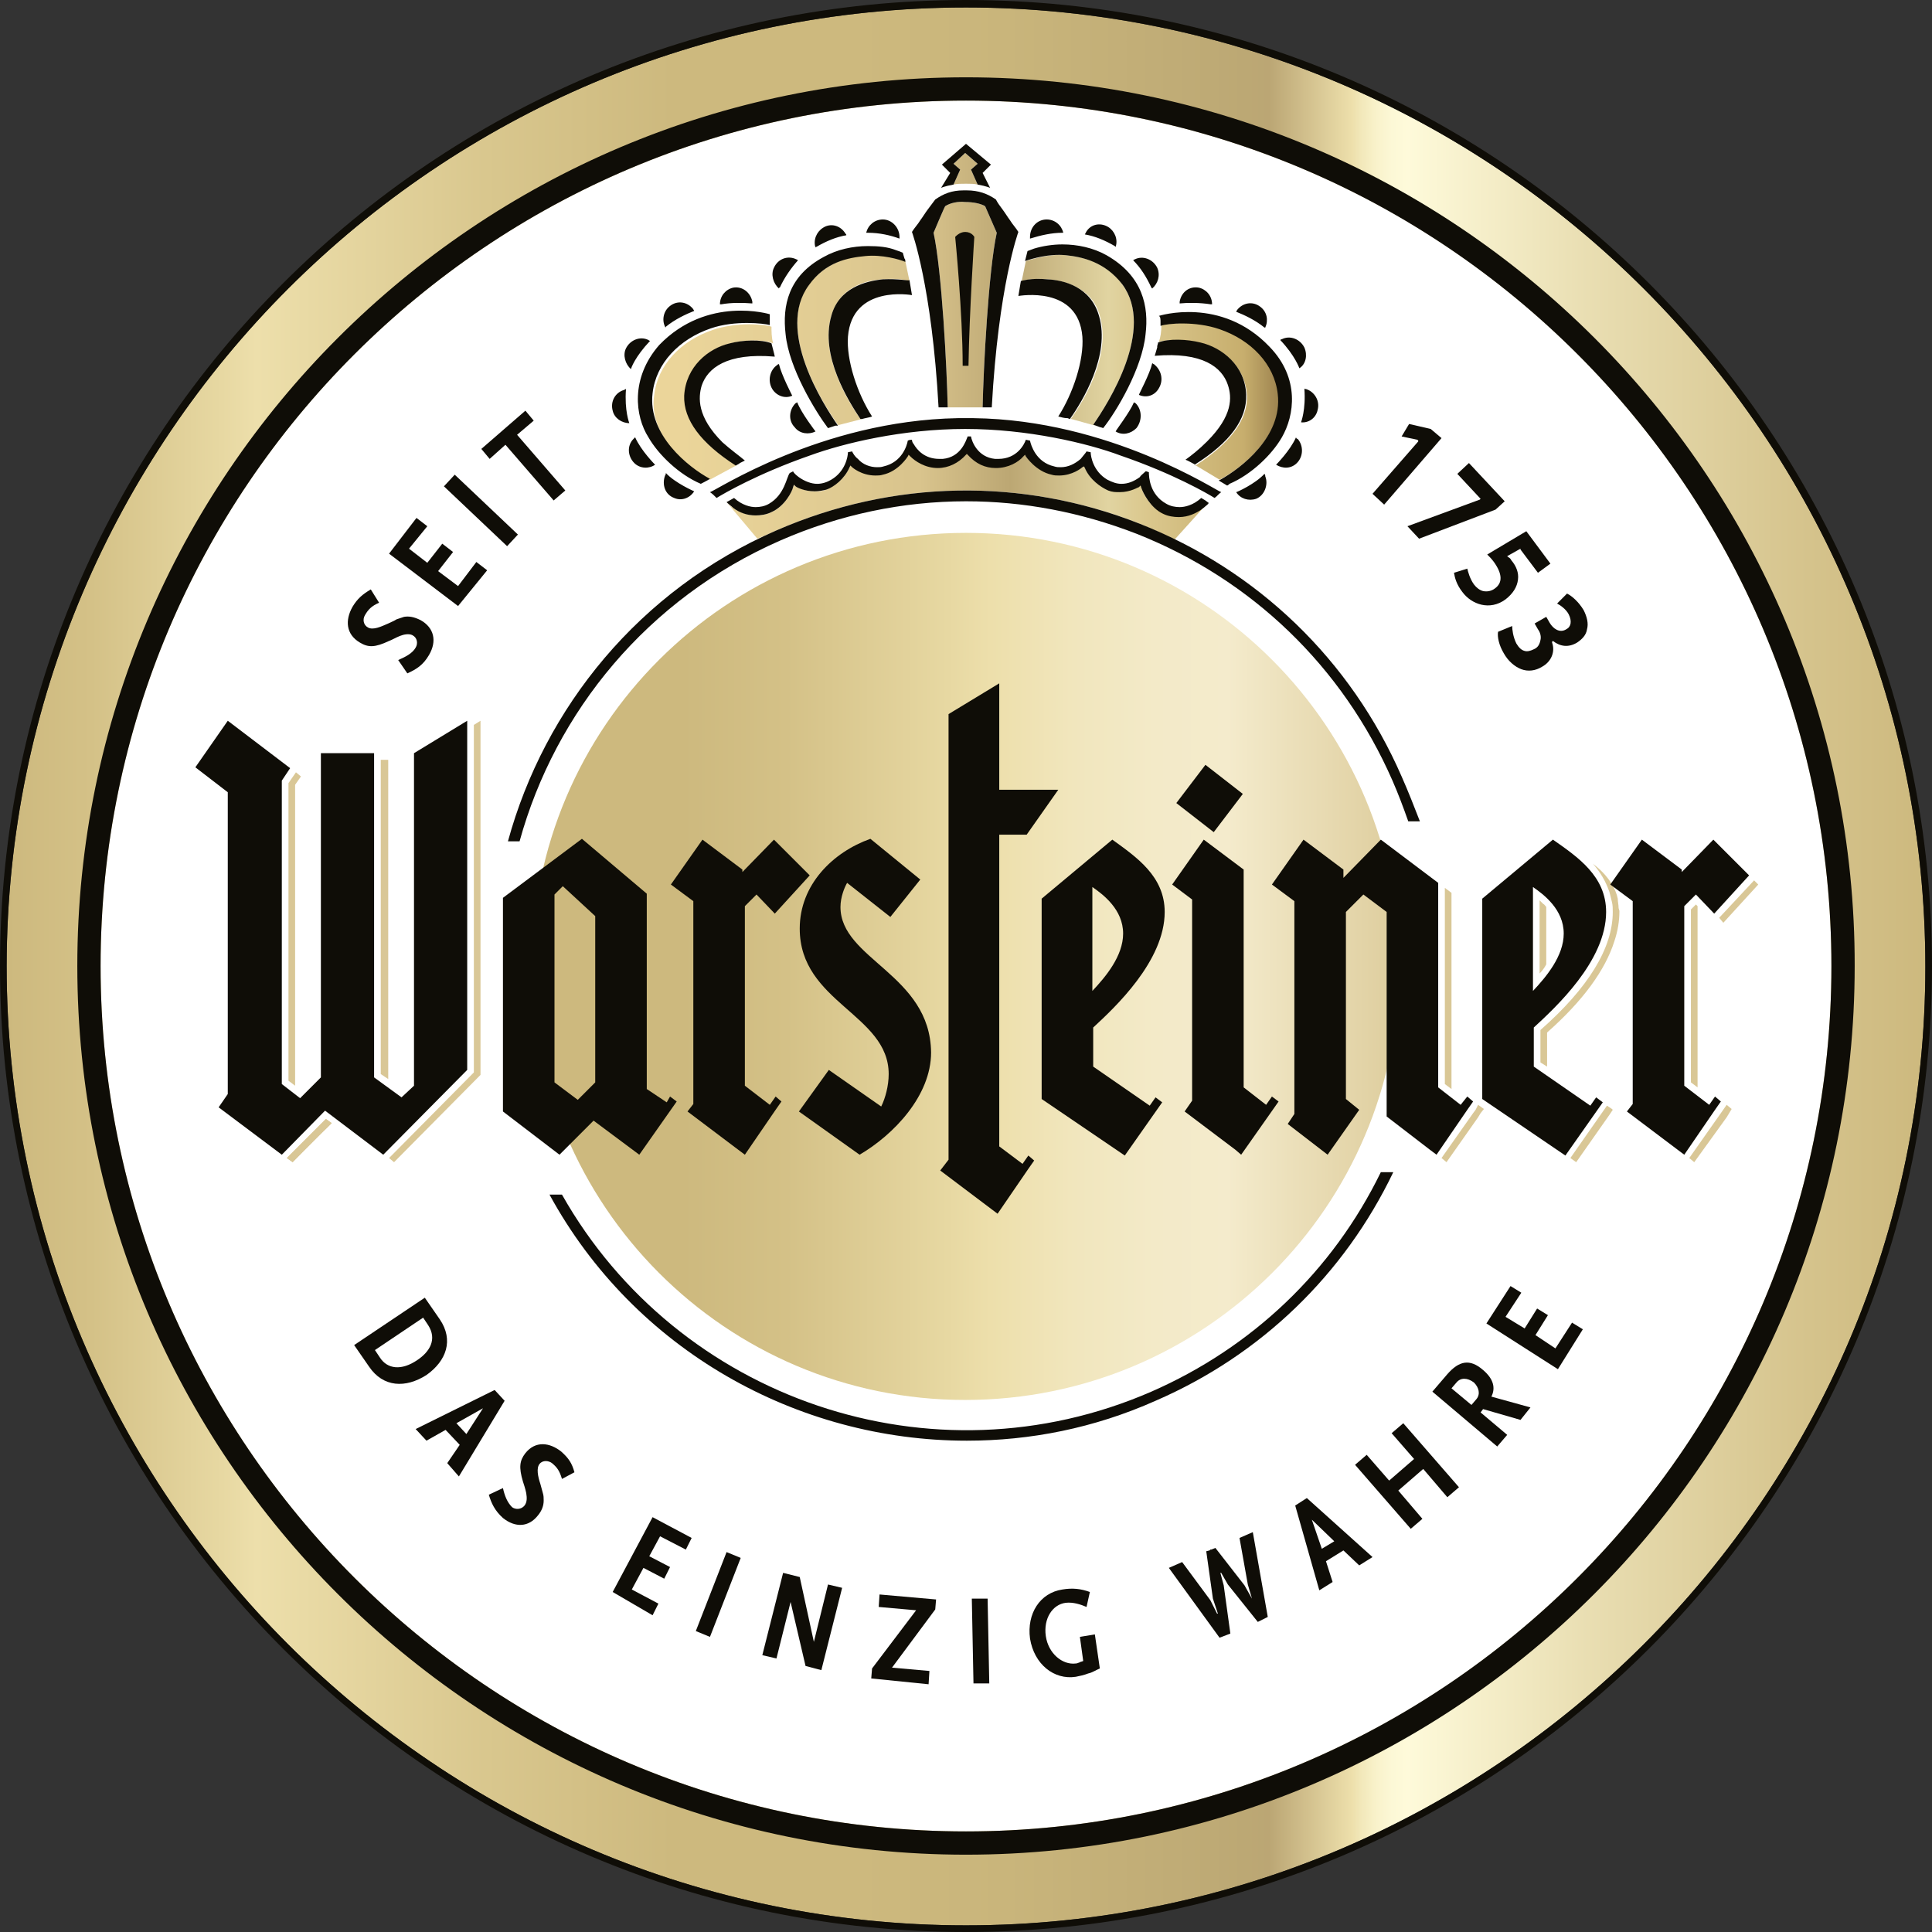 <?xml version="1.0" encoding="utf-8"?>
<!-- Generator: Adobe Illustrator 23.0.6, SVG Export Plug-In . SVG Version: 6.00 Build 0)  -->
<svg version="1.1" id="Warsteiner_Markengruppe" xmlns="http://www.w3.org/2000/svg" xmlns:xlink="http://www.w3.org/1999/xlink"
	 x="0px" y="0px" viewBox="0 0 232.4 232.4" style="enable-background:new 0 0 232.4 232.4;" xml:space="preserve">
<rect x="0" y="0" width="232.4" height="232.4" fill="#333333" stroke="none"/>
<style type="text/css">
	.st0{fill:url(#SVGID_1_);}
	.st1{fill:#FFFFFF;}
	.st2{fill:#0F0D07;}
	.st3{fill:url(#SVGID_2_);}
	.st4{fill:url(#SVGID_3_);}
	.st5{fill:#D9C796;}
</style>
<g>
	<linearGradient id="SVGID_1_" gradientUnits="userSpaceOnUse" x1="0.86" y1="116.221" x2="231.581" y2="116.221">
		<stop  offset="0" style="stop-color:#CDB97E"/>
		<stop  offset="4.398216e-02" style="stop-color:#D4C187"/>
		<stop  offset="0.112" style="stop-color:#E7D8A2"/>
		<stop  offset="0.13" style="stop-color:#EDDFAB"/>
		<stop  offset="0.249" style="stop-color:#D9C78E"/>
		<stop  offset="0.347" style="stop-color:#CDB97E"/>
		<stop  offset="0.441" style="stop-color:#CDB97E"/>
		<stop  offset="0.521" style="stop-color:#C9B57B"/>
		<stop  offset="0.646" style="stop-color:#BCA874"/>
		<stop  offset="0.658" style="stop-color:#BBA674"/>
		<stop  offset="0.701" style="stop-color:#EDDFAB"/>
		<stop  offset="0.706" style="stop-color:#F2E8BA"/>
		<stop  offset="0.714" style="stop-color:#F9F2CB"/>
		<stop  offset="0.722" style="stop-color:#FCF8D6"/>
		<stop  offset="0.73" style="stop-color:#FEFADA"/>
		<stop  offset="0.824" style="stop-color:#E9DEB2"/>
		<stop  offset="0.939" style="stop-color:#D5C38C"/>
		<stop  offset="1" style="stop-color:#CDB97E"/>
	</linearGradient>
	<path class="st0" d="M116.2,231.6c-63.6,0-115.4-51.7-115.4-115.4C0.9,52.6,52.6,0.9,116.2,0.9c63.6,0,115.4,51.8,115.4,115.4
		C231.6,179.8,179.8,231.6,116.2,231.6z"/>
	<g>
		<g>
			<g>
				<path class="st1" d="M116.2,220.3c-57.4,0-104.1-46.7-104.1-104.1c0-57.4,46.7-104.1,104.1-104.1c57.4,0,104.1,46.7,104.1,104.1
					C220.3,173.6,173.6,220.3,116.2,220.3z"/>
				<path class="st2" d="M116.2,9.3c-59,0-106.9,48-106.9,106.9c0,59,48,106.9,106.9,106.9c59,0,106.9-48,106.9-106.9
					C223.2,57.3,175.2,9.3,116.2,9.3z M116.2,220.3c-57.4,0-104.1-46.7-104.1-104.1c0-57.4,46.7-104.1,104.1-104.1
					c57.4,0,104.1,46.7,104.1,104.1C220.3,173.6,173.6,220.3,116.2,220.3z"/>
				<linearGradient id="SVGID_2_" gradientUnits="userSpaceOnUse" x1="57.67" y1="116.233" x2="181.586" y2="116.233">
					<stop  offset="0" style="stop-color:#CDB97E"/>
					<stop  offset="0.197" style="stop-color:#CDB97E"/>
					<stop  offset="0.298" style="stop-color:#D4C187"/>
					<stop  offset="0.455" style="stop-color:#E7D8A2"/>
					<stop  offset="0.496" style="stop-color:#EDDFAB"/>
					<stop  offset="0.577" style="stop-color:#F1E6BD"/>
					<stop  offset="0.655" style="stop-color:#F3EAC8"/>
					<stop  offset="0.726" style="stop-color:#F4EBCC"/>
					<stop  offset="0.854" style="stop-color:#E3D4A8"/>
					<stop  offset="1" style="stop-color:#CDB97E"/>
				</linearGradient>
				<path class="st3" d="M168.3,116.3c0-28.8-23.3-52.2-52.1-52.2c-28.8,0-52.2,23.3-52.2,52.1s23.3,52.2,52.1,52.2
					C144.9,168.4,168.3,145.1,168.3,116.3z"/>
				<g>
					<g>
						<linearGradient id="SVGID_3_" gradientUnits="userSpaceOnUse" x1="78.409" y1="41.675" x2="153.869" y2="41.675">
							<stop  offset="4.556210e-02" style="stop-color:#EBD59A"/>
							<stop  offset="0.275" style="stop-color:#E1CC93"/>
							<stop  offset="0.411" style="stop-color:#D9C48D"/>
							<stop  offset="0.427" style="stop-color:#D9C48D"/>
							<stop  offset="0.571" style="stop-color:#BCA773"/>
							<stop  offset="0.728" style="stop-color:#E1D4A1"/>
							<stop  offset="0.786" style="stop-color:#DBC88E"/>
							<stop  offset="0.944" style="stop-color:#C7AE6D"/>
							<stop  offset="1" style="stop-color:#9D834F"/>
						</linearGradient>
						<path class="st4" d="M114,49c-0.1-4.7-0.7-16.4-1.7-21c0,0,1.3-3.1,1.4-3.2c0.6-0.4,1.6-0.6,2.4-0.5h0c1,0,1.9,0.2,2.4,0.5
							c0,0,1.4,3.2,1.4,3.2c-1,4.6-1.6,16.3-1.7,21c0.1,0,0.1,0,0.2,0c0.1,0,0.1,0,0.2,0h-4.8l0,0C113.9,49,114,49,114,49z
							 M126.1,33.6c2,0.2,5.3,1,6.2,4.4c1.4,4.8-2,10.3-3.5,12.4c-0.1,0-0.2,0-0.3-0.1l3.6,1l0,0c-0.3-0.1-0.6-0.2-0.6-0.2
							c1.8-2.6,7.5-11.5,3.5-16.9c-2-2.7-4.7-3.3-6.8-3.5c-2-0.2-4.1,0.5-4.8,0.7l-0.5,2.4l0,0C123,33.8,124.1,33.4,126.1,33.6z
							 M116.8,20.4l0.8-0.7l-1.5-1.3l-1.4,1.3l0.8,0.7c0,0-0.8,1.8-0.8,1.8l0,0c0.4-0.1,0.9-0.1,1.5-0.1c0.5,0,1,0,1.4,0.1
							C117.6,22.2,116.8,20.4,116.8,20.4z M85.4,57.7l3.7-2c-0.2,0.1-0.4,0.2-0.5,0.3c0,0,0,0,0,0c-4.3-2.7-6.3-5.5-6.2-8.4
							c0.1-3.5,2.9-5.7,5.5-6.3c1.6-0.4,3.8-0.5,5.1,0l0,0c-0.2-0.7-0.2-1.5-0.2-2.1c0,0,0,0.1,0,0.1c0,0,0,0,0,0
							c-0.8-0.3-4.2-0.6-7.1,0.4c-3.8,1.3-6.6,4.2-7,7.8C77.9,52.4,82.8,56.3,85.4,57.7z M100.6,51.2l3.1-0.8c-0.1,0-0.2,0-0.2,0
							c-1.5-2.1-4.9-7.7-3.5-12.4c1-3.5,4.2-4.3,6.2-4.4c1.9-0.2,3,0.2,3.2,0.2l-0.5-2.4c-0.8-0.3-2.8-0.9-4.8-0.7
							c-2,0.2-4.7,0.8-6.8,3.5c-4,5.5,1.7,14.4,3.5,16.9C100.7,51.2,100.7,51.2,100.6,51.2z M144.5,41.3c2.6,0.6,5.3,2.8,5.5,6.3
							c0.1,2.9-2,5.7-6.2,8.4c0,0-0.1,0-0.1-0.1l3,1.8l0.2-0.1c2.6-1.4,7.5-5.3,6.9-10.3c-0.4-3.6-3.2-6.5-7-7.8
							c-2.9-1-6.4-0.6-7.1-0.4c0,0,0,0,0,0c0,0.8-0.1,1.5-0.3,2c0,0,0,0,0,0C140.7,40.8,142.9,40.9,144.5,41.3z M93.4,63.8
							c14-6.1,29.5-6.4,43.7-0.8c1.4,0.6,2.8,1.2,4.2,1.9l3.7-4.1c-0.2,0.1-0.3,0.3-0.5,0.4c-0.6,0.4-1.5,0.9-2.7,0.9
							c-0.6,0-1.3-0.1-1.9-0.4c-1.6-0.7-2.5-2.5-2.6-3.1l-0.1-0.3l-0.2,0.2c-0.1,0.1-1,0.6-2.3,0.6c-0.5,0-1-0.1-1.4-0.2
							c-0.9-0.3-2.2-1.3-2.8-2.7l-0.1-0.2l-0.2,0.1c-0.1,0.1-1.2,1-2.8,1c-0.3,0-0.6,0-0.9-0.1c-1.9-0.4-3-2.2-3.1-2.2l-0.1-0.2
							l-0.2,0.2c-0.6,0.6-1.8,1.4-3.3,1.4c-1.3,0-2.4-0.6-3.4-1.6l-0.1-0.1l-0.1,0.1c-1,1.1-2.2,1.6-3.4,1.6c-1.5,0-2.7-0.7-3.3-1.4
							l-0.2-0.2l-0.1,0.2c0,0-1.1,1.8-3,2.2c-0.3,0.1-0.6,0.1-0.9,0.1c-1.7,0-2.8-1-2.8-1l-0.2-0.1l-0.1,0.2
							c-0.6,1.4-1.9,2.3-2.8,2.7c-0.5,0.2-0.9,0.2-1.4,0.2c-1.3,0-2.2-0.6-2.3-0.6l-0.2-0.2l-0.1,0.3c-0.2,0.6-1.1,2.4-2.6,3
							c-0.6,0.3-1.3,0.4-1.9,0.4c-0.9,0-1.8-0.3-2.7-0.9c-0.2-0.1-0.5-0.4-0.8-0.7l0,0l3.7,4.4C91.8,64.5,92.6,64.2,93.4,63.8z"/>
						<g>
							<g>
								<g>
									<path class="st2" d="M138.6,34.7c0.7-0.6,1-1.6,0.6-2.5c-0.5-1-1.7-1.5-2.7-1c-0.1,0-0.1,0.1-0.2,0.1
										c0.9,0.9,1.6,2,2.2,3.3C138.5,34.6,138.5,34.6,138.6,34.7z M139.2,41.8c-0.2,0.7-0.3,1-0.3,1c5.8-0.5,8.1,1.4,8.8,3.5
										c0.5,1.5,0.6,3.7-2.5,6.8c-1,1-1.9,1.7-2.6,2.2c0.3,0.1,0.8,0.4,1,0.5c0.1,0,0.1,0.1,0.1,0.1c4.3-2.7,6.3-5.5,6.2-8.4
										c-0.1-3.5-2.9-5.7-5.5-6.3c-1.6-0.4-3.8-0.5-5.1,0c0,0,0,0,0,0l0,0c0,0.2-0.1,0.3-0.1,0.5
										C139.2,41.7,139.2,41.8,139.2,41.8z M139.4,46.7c0.6-1,0.3-2.2-0.6-2.9c-0.1,0-0.1-0.1-0.2-0.1c-0.3,1.3-1.6,3.7-1.6,3.8
										C137.9,47.9,138.9,47.6,139.4,46.7z M136.6,48.5c-0.1,0-0.1-0.1-0.2-0.1c-0.5,1.2-2.2,3.4-2.2,3.5c0.8,0.5,1.8,0.3,2.5-0.4
										C137.4,50.6,137.4,49.3,136.6,48.5z M152.1,57c-1.1,1.2-3.3,2.2-3.4,2.2c0.5,0.8,1.5,1.1,2.4,0.8c1-0.4,1.5-1.7,1.1-2.7
										C152.2,57.2,152.2,57.1,152.1,57z M156.9,41.8c-0.5-1-1.7-1.5-2.7-1c-0.1,0-0.2,0.1-0.2,0.1c1.8,1.9,2.3,3.4,2.3,3.4
										C157.1,43.8,157.3,42.7,156.9,41.8z M152.2,39.4c0.4-0.9,0.2-1.9-0.6-2.5c-0.9-0.7-2.1-0.5-2.8,0.4c0,0.1-0.1,0.1-0.1,0.2
										c1,0.4,2.3,1,3.4,1.9C152.1,39.4,152.2,39.4,152.2,39.4z M98.1,51.9c0,0-1.7-2.2-2.2-3.5c-0.1,0-0.1,0.1-0.2,0.1
										c-0.8,0.8-0.9,2.1-0.1,2.9C96.2,52.2,97.3,52.3,98.1,51.9z M155.9,52.6c-0.7,1.6-2.4,3.3-2.4,3.3c0.8,0.5,1.8,0.5,2.5-0.2
										c0.8-0.8,0.8-2.1,0.1-2.9C156,52.8,155.9,52.7,155.9,52.6z M156.9,46.7c0.2,2.6-0.4,4.1-0.4,4.1c0.9,0.1,1.8-0.5,2-1.5
										c0.3-1.1-0.4-2.2-1.4-2.5C157,46.8,156.9,46.8,156.9,46.7z M145.6,36.6c0,0,0.1,0,0.2,0c0-1-0.7-1.8-1.6-2
										c-1.1-0.2-2.1,0.5-2.3,1.7c0,0.1,0,0.1,0,0.2C142.9,36.4,144.3,36.4,145.6,36.6z M139.6,38.8c0,0.2,0,0.5,0,0.4l0,0
										c0,0,0,0,0,0c0.8-0.3,4.2-0.6,7.1,0.4c3.8,1.3,6.6,4.2,7,7.8c0.6,5.1-4.4,8.9-6.9,10.3l-0.2,0.1l0,0l1,0.6
										c0.1,0,0.2-0.1,0.3-0.2c2.6-1.1,5.1-3.5,6.3-5.6c1.5-2.6,2.2-7.1-1.5-10.9c-5.8-6.1-13.3-3.7-13.3-3.7
										C139.6,38.1,139.6,38.4,139.6,38.8C139.6,38.7,139.6,38.7,139.6,38.8z M146.1,59.9C146.1,59.9,146.1,59.9,146.1,59.9
										c0.3-0.2,0.5-0.5,0.8-0.7c-0.5-0.1-13.4-8.7-29.8-8.9h-1.9c-16.5,0.3-29.2,8.8-29.8,8.9c0.3,0.2,0.5,0.4,0.8,0.7
										c0,0,0,0,0,0c0,0,0,0,0,0c0.8-0.5,4.9-2.9,11.2-5.1c4.1-1.5,11.2-3.2,18.7-3.2c7.5,0,14.7,1.7,18.7,3.2
										C141.2,57,145.3,59.4,146.1,59.9C146.1,59.9,146.1,59.9,146.1,59.9z M93.5,43.9c-0.9,0.6-1.2,1.9-0.6,2.9
										c0.5,0.8,1.5,1.2,2.4,0.8c0,0-1.3-2.5-1.6-3.8C93.6,43.8,93.6,43.8,93.5,43.9z M134.2,29.7c0.3-0.9-0.1-1.9-0.9-2.4
										c-1-0.6-2.2-0.3-2.7,0.7c0,0.1-0.1,0.1-0.1,0.2c1.2,0.2,2.4,0.7,3.6,1.4C134.2,29.7,134.2,29.7,134.2,29.7z M92.5,60.6
										c-0.5,0.3-1.1,0.4-1.6,0.4c-0.6,0-1.6-0.2-2.6-1.1l-0.9,0.5c0,0,0,0,0,0c0.3,0.3,0.6,0.5,0.8,0.7c0.8,0.6,1.7,0.9,2.7,0.9
										c0.6,0,1.3-0.1,1.9-0.4c1.6-0.7,2.5-2.5,2.6-3l0.1-0.3l0.2,0.2c0.1,0.1,1,0.6,2.3,0.6c0.5,0,1-0.1,1.4-0.2
										c0.9-0.3,2.2-1.3,2.8-2.7l0.1-0.2l0.2,0.2c0,0,1.1,1,2.8,1c0.3,0,0.6,0,0.9-0.1c1.9-0.4,3-2.2,3-2.2l0.1-0.2l0.2,0.2
										c0.6,0.6,1.8,1.4,3.3,1.4c1.3,0,2.5-0.6,3.4-1.6l0.1-0.1l0.1,0.1c1,1.1,2.1,1.6,3.4,1.6c1.5,0,2.7-0.7,3.3-1.4l0.2-0.2
										l0.1,0.2c0,0,1.2,1.8,3.1,2.2c0.3,0.1,0.6,0.1,0.9,0.1c1.6,0,2.7-0.9,2.8-1l0.2-0.1l0.1,0.2c0.6,1.4,1.9,2.3,2.8,2.7
										c0.5,0.2,0.9,0.2,1.4,0.2c1.3,0,2.2-0.6,2.3-0.6l0.2-0.2l0.1,0.3c0.2,0.6,1.1,2.4,2.6,3.1c0.6,0.3,1.3,0.4,1.9,0.4
										c1.2,0,2.1-0.5,2.7-0.9c0.1-0.1,0.3-0.2,0.5-0.4c0.1-0.1,0.3-0.2,0.4-0.4l-0.4-0.3l-0.5-0.3c-1,0.9-2,1.1-2.6,1.1
										c-0.5,0-1.1-0.1-1.6-0.4c-2-1.1-2.1-3.2-2.1-3.8l-0.3-0.1l-0.1,0c-0.3,0.3-0.6,0.5-0.7,0.7c-0.7,0.5-1.4,0.8-2.2,0.8
										c-0.6,0-1.1-0.2-1.7-0.5c-1.7-1-2-2.8-2-3.3l-0.5-0.1c-0.1,0.2-0.4,0.5-0.7,0.9c-0.7,0.6-1.5,1-2.4,1c-0.3,0-0.5,0-0.8-0.1
										c-2.2-0.5-2.8-2.6-2.9-3.1l-0.5-0.1c-0.2,0.6-1.1,2.3-3.3,2.3c-0.1,0-0.3,0-0.4,0c-2.1-0.2-2.8-2.1-2.9-2.7l-0.2,0l-0.2,0
										c-0.2,0.5-0.8,2.5-3,2.7c-0.1,0-0.3,0-0.4,0c-1.8,0-2.7-1.1-3.1-1.8c-0.1-0.1-0.2-0.3-0.2-0.5c-0.1,0-0.3,0-0.5,0.1
										c-0.1,0.6-0.7,2.6-2.9,3.1c-0.3,0.1-0.5,0.1-0.8,0.1c-0.8,0-1.7-0.3-2.3-1c-0.4-0.3-0.6-0.7-0.7-0.9l-0.5,0.1l0,0
										c0,0.5-0.3,2.3-2,3.3c-0.5,0.3-1.1,0.5-1.7,0.5c-0.7,0-1.5-0.3-2.2-0.8c-0.4-0.3-0.6-0.5-0.7-0.7l-0.4,0.2
										C94.6,57.4,94.4,59.5,92.5,60.6z M75.9,44.4c0-0.1,0.5-1.5,2.3-3.4c-0.1,0-0.2-0.1-0.2-0.1c-1-0.5-2.2,0-2.7,1
										C74.9,42.7,75.2,43.8,75.9,44.4z M80,57.2c-0.4,1.1,0,2.3,1.1,2.7c0.9,0.4,1.9,0,2.4-0.8c0,0-2.3-1-3.4-2.2
										C80.1,57.1,80,57.2,80,57.2z M76.2,52.8c-0.8,0.8-0.7,2.1,0.1,2.9c0.7,0.7,1.8,0.7,2.5,0.2c0,0-1.7-1.7-2.4-3.3
										C76.3,52.7,76.2,52.8,76.2,52.8z M75.7,50.9c0,0-0.6-1.5-0.4-4.1c-0.1,0-0.2,0.1-0.2,0.1c-1.1,0.3-1.7,1.4-1.4,2.5
										C73.9,50.3,74.8,50.9,75.7,50.9z M127.8,28c0,0,0.1,0,0.1,0c-0.2-0.9-1-1.6-2-1.6c-1.1,0-2,0.9-2,2.1c0,0.1,0,0.1,0,0.2
										C125.2,28.3,126.5,28,127.8,28z M113.9,49L113.9,49c0.1,0,0.1,0,0.1,0c-0.1-4.7-0.7-16.4-1.7-21c0,0,1.3-3.1,1.4-3.2
										c0.6-0.4,1.6-0.6,2.4-0.5h0c1,0,1.9,0.2,2.4,0.5c0,0,1.4,3.2,1.4,3.2c-1,4.6-1.6,16.3-1.7,21c0.1,0,0.1,0,0.2,0
										c0.1,0,0.1,0,0.2,0c0.2,0,0.5,0,0.7,0c0.8-14.6,3.2-21.1,3.2-21.1c-0.3-0.5-0.7-0.9-1-1.4c-0.3-0.4-0.6-0.9-0.9-1.3
										c-0.3-0.4-0.6-0.8-0.8-1.2c-1-0.7-2.1-1.1-3.5-1.1h-0.2c-0.1,0-0.2,0-0.2,0c-1.4,0-2.4,0.4-3.4,1.1
										c-0.3,0.4-0.6,0.8-0.9,1.2c-0.3,0.4-0.6,0.9-0.9,1.3c-0.3,0.5-0.7,0.9-1,1.4c0,0,2.4,6.5,3.2,21.1
										C113.2,49,113.6,49,113.9,49z M113.2,22.6c0,0,0.4-0.2,1.5-0.4c0,0,0.8-1.8,0.8-1.8l-0.8-0.7l1.4-1.3l1.5,1.3l-0.8,0.7
										c0,0,0.8,1.8,0.8,1.8c1.1,0.2,1.5,0.4,1.5,0.4l-0.9-1.8c0.3-0.3,1-1,1-1h0l-3-2.5l-2.9,2.5c0,0,0.6,0.6,1,1L113.2,22.6z
										 M108.2,28.7c0-0.1,0-0.1,0-0.2c0-1.1-0.9-2.1-2-2.1c-1,0-1.8,0.7-2,1.6c0.1,0,0.1,0,0.2,0C105.8,28,107.1,28.3,108.2,28.7
										z M106.2,33.6c-2,0.2-5.3,1-6.2,4.4c-1.4,4.8,2.1,10.3,3.5,12.4c0,0,0.1,0,0.2,0c0.3-0.1,1-0.2,1.2-0.3
										c-1.8-2.8-3.1-6.8-2.9-9.6c0.5-6.3,7.7-5,7.7-5l-0.3-1.8c0,0,0,0,0,0C109.2,33.8,108.1,33.5,106.2,33.6z M130.2,40.5
										c0.2,2.8-1.1,6.8-2.9,9.6c0.4,0.1,0.7,0.2,1.1,0.2c0,0,0,0,0,0c0.1,0,0.2,0.1,0.3,0.1c1.5-2.1,4.9-7.7,3.5-12.4
										c-1-3.5-4.2-4.3-6.2-4.4c-2-0.2-3.1,0.2-3.2,0.2l0,0l0,0l-0.3,1.8C122.6,35.6,129.7,34.3,130.2,40.5z M128.2,30.7
										c2,0.2,4.7,0.8,6.8,3.5c4,5.4-1.7,14.3-3.5,16.9c0.1,0,0.3,0.1,0.6,0.2c0.2,0.1,0.4,0.1,0.6,0.2c1.6-2,4.7-7.2,5.1-11.3
										c0.4-3.3-0.3-7-4.7-9.5c-1.6-0.9-3.5-1.3-5.3-1.3c-1.2,0-2.4,0.2-3.4,0.5c-0.3,0.1-0.5,0.2-0.8,0.3c0,0-0.3,1.2-0.3,1.2
										l0,0C124.2,31.1,126.2,30.5,128.2,30.7z M98.2,29.7c1.2-0.7,2.4-1.2,3.6-1.4c0-0.1,0-0.1-0.1-0.2c-0.6-1-1.8-1.3-2.7-0.7
										c-0.8,0.5-1.2,1.5-0.9,2.4C98.1,29.7,98.1,29.7,98.2,29.7z M78,52.6c1.2,2.1,3.7,4.5,6.3,5.6c0,0,0.8-0.4,1.1-0.6
										c0,0,0,0,0,0c0,0,0,0,0,0c-2.6-1.4-7.5-5.3-6.9-10.3c0.4-3.6,3.2-6.5,7-7.8c2.9-1,6.4-0.6,7.1-0.4c0,0,0,0,0,0
										c0,0,0,0,0-0.1c0-0.2,0-0.9,0-1.2c0,0-7.5-2.3-13.3,3.7C75.8,45.5,76.4,50.1,78,52.6z M87.8,41.3c-2.6,0.6-5.3,2.8-5.5,6.3
										c-0.1,2.9,2,5.7,6.2,8.4c0,0,0,0,0,0c0.2-0.1,0.4-0.2,0.5-0.3c0.2-0.1,0.4-0.2,0.6-0.3c-0.7-0.6-1.7-1.3-2.7-2.2
										c-3.1-3.1-2.9-5.4-2.5-6.8c0.7-2.1,3-4,8.8-3.5c0,0-0.1-0.5-0.4-1.6l0,0l0,0C91.6,40.8,89.3,40.9,87.8,41.3z M80.1,39.3
										c1.1-0.9,2.4-1.5,3.4-1.9c0-0.1-0.1-0.1-0.1-0.2c-0.7-0.9-1.9-1.1-2.8-0.4c-0.8,0.6-1,1.7-0.6,2.5
										C80,39.4,80.1,39.4,80.1,39.3z M90.5,36.5c0-0.1,0-0.1,0-0.2c-0.2-1.1-1.2-1.9-2.3-1.7c-0.9,0.2-1.6,1-1.6,2
										c0.1,0,0.1,0,0.2,0C87.9,36.4,89.3,36.4,90.5,36.5z M93.7,34.7c0-0.1,0-0.1,0.1-0.1c0.6-1.3,1.4-2.4,2.2-3.3
										c-0.1,0-0.1-0.1-0.2-0.1c-1-0.5-2.2-0.1-2.7,1C92.7,33,93,34.1,93.7,34.7z M94.5,40.2c0.4,4.1,3.6,9.3,5.1,11.3
										c0.3-0.1,0.6-0.2,0.9-0.3c0,0,0.1,0,0.1,0c0.1,0,0.1,0,0.2,0c-1.8-2.6-7.5-11.5-3.5-16.9c2-2.8,4.7-3.3,6.8-3.5
										c2-0.2,4.1,0.4,4.8,0.7l0,0c0,0,0,0,0,0c0,0,0-0.1,0-0.1c0-0.1,0-0.2-0.1-0.3c-0.1-0.3-0.2-0.7-0.2-0.7
										c-0.2-0.1-0.5-0.2-0.8-0.3c-1-0.4-2.1-0.5-3.4-0.5c-1.8,0-3.7,0.4-5.3,1.3C94.8,33.2,94.1,36.8,94.5,40.2z"/>
								</g>
							</g>
							<g>
								<g>
									<g>
										<path class="st2" d="M116.1,27.9L116.1,27.9c0.8,0,1.1,0.6,1.1,0.6s-0.6,9.1-0.7,15.5l-0.7,0c0-6.4-0.9-15.5-0.9-15.5
											S115.4,27.9,116.1,27.9z"/>
									</g>
								</g>
							</g>
						</g>
					</g>
					<g>
						<path class="st2" d="M168.6,93.4c-6.1-14-17.3-24.8-31.5-30.4c-14.2-5.6-29.7-5.3-43.7,0.8C76.9,71,65.5,85.1,61.1,101.2h1.4
							C66.8,85.6,77.9,72,93.9,65c7.1-3.1,14.7-4.7,22.3-4.7c6.9,0,13.8,1.3,20.5,3.9c13.9,5.5,24.8,16,30.8,29.7
							c0.7,1.6,1.3,3.2,1.9,4.9h1.4C170.1,97,169.4,95.2,168.6,93.4z"/>
						<path class="st2" d="M138.5,167.4c-26.4,11.5-57,0.9-70.9-23.7h-1.5c10.2,18.7,29.8,29.6,50.2,29.6c7.6,0,15.3-1.5,22.7-4.8
							c12.7-5.5,22.7-15.2,28.6-27.5h-1.5C160.3,152.9,150.6,162.1,138.5,167.4z"/>
					</g>
				</g>
				<g>
					<polygon class="st5" points="177.8,132.9 177.5,133.5 177.2,133.9 173.4,139.3 174,139.8 177.8,134.4 178.1,133.9 178.5,133.4 
											"/>
					<polygon class="st5" points="207,133.9 203.2,139.3 203.8,139.8 207.7,134.4 208.3,133.4 207.7,132.9 					"/>
					<polygon class="st5" points="211.5,106.4 211,105.9 206.8,110.4 207.3,111 					"/>
					<polygon class="st5" points="204.2,126 204.2,113.2 204.2,110.1 204.2,109 204,108.8 203.4,109.4 203.4,130.2 204.2,130.8 
						204.2,129.8 					"/>
					<polygon class="st5" points="193.9,133.4 193.3,133 188.9,139.3 189.6,139.8 193.6,134.1 194,133.5 					"/>
					<path class="st5" d="M194.7,109.2c0-0.4-0.1-0.7-0.1-1.1c-0.2-1.1-1.1-2.8-3-4.2c0,0,0.7,0.7,1.4,2c0.4,0.8,0.4,0.9,0.6,1.4
						c0.1,0.4,0.2,0.8,0.3,1.2c0.1,0.4,0.1,0.8,0.1,1.2c0,4.3-2.9,9.1-8.7,14.2v3.9l0.8,0.5v-4.1c4.3-3.8,7-7.5,8.1-11
						c0.4-1.2,0.6-2.4,0.6-3.6C194.8,109.5,194.7,109.3,194.7,109.2z"/>
					<polygon class="st5" points="174.6,107.4 173.8,106.8 173.8,130.4 174.6,131 					"/>
					<polygon class="st5" points="46.7,128.8 46.7,127.2 46.7,128.8 					"/>
					<polygon class="st5" points="35.5,94.4 36.2,93.4 35.6,92.9 34.7,94.2 34.7,130 35.5,130.6 					"/>
					<polygon class="st5" points="57.8,86.7 57,87.2 57,129 46.8,139.3 47.4,139.8 57.8,129.3 					"/>
					<polygon class="st5" points="45.8,129.2 46.7,129.8 46.7,91.4 45.8,91.4 					"/>
					<polygon class="st5" points="39.3,135.7 38.3,136.6 39.3,135.7 					"/>
					<polygon class="st5" points="39.3,135.7 39.9,135.1 39.2,134.6 34.5,139.3 35.2,139.8 38.3,136.6 38.3,136.6 38.3,136.6 
						39.3,135.7 					"/>
					<polygon class="st5" points="39.9,135.1 39.2,134.6 34.5,139.3 35.2,139.8 					"/>
					<path class="st5" d="M186,109.1L186,109.1c-0.1-0.1-0.2-0.3-0.4-0.4c-0.1-0.1-0.3-0.3-0.4-0.4v8.8c0.3-0.3,0.6-0.7,0.8-1.1
						V109.1z"/>
				</g>
				<g>
					<polygon class="st2" points="149.5,95.5 145,92 141.5,96.6 146,100.1 					"/>
					<path class="st2" d="M101.1,109.1c0-1.2,0.5-2.4,0.8-2.9l5.2,4.1l3.6-4.5l-6-4.9c-4.5,1.6-8.5,5.5-8.5,10.8
						c0,8.9,10.7,10.3,10.7,17.5c0,1.4-0.4,2.9-0.9,3.9l-6.3-4.4l-3.6,5l7.3,5.2c4.1-2.4,8.6-7.1,8.6-12.3
						C111.9,117.2,101.1,115.4,101.1,109.1"/>
					<polygon class="st2" points="92.6,132.9 89.6,130.6 89.6,109 91,107.6 93.2,109.9 97.4,105.3 93.1,101 89.3,104.9 89.3,104.6 
						84.5,101 80.7,106.4 83.4,108.4 83.4,132.8 82.7,133.7 88.8,138.3 89.6,138.9 93.3,133.5 94,132.5 93.3,131.9 					"/>
					<path class="st2" d="M80.2,132.6l-2.4-1.6l0-23.5l-7.8-6.6l-9.5,7.1l0,25.7l6.8,5.2l4.1-4.1l5.5,4.1l4.5-6.4l-0.8-0.6
						L80.2,132.6z M71.6,130.2l-2.1,2.1l-2.8-2.1l0-22.6l1-1l3.9,3.6V130.2z"/>
					<polygon class="st2" points="49.8,130.6 48.3,132 45,129.6 45,90.6 38.6,90.6 38.6,129.6 36.1,132.1 33.9,130.4 33.9,93.9 
						34.9,92.4 27.4,86.7 23.5,92.3 27.4,95.3 27.4,131.6 26.3,133.2 33.9,138.9 39.1,133.6 46.1,138.9 56.2,128.7 56.2,86.7 
						49.8,90.6 					"/>
					<polygon class="st2" points="175.7,132.9 173,130.8 173,106.2 166.1,101 161.6,105.6 161.6,104.6 156.8,101 153,106.4 
						155.7,108.4 155.7,134 154.9,135.2 159.7,138.9 163.5,133.5 161.9,132.2 161.9,109.7 164,107.6 166.8,109.7 166.8,134.3 
						172,138.3 172.8,138.9 176.5,133.5 177.2,132.5 176.5,131.9 					"/>
					<path class="st2" d="M193.2,109.7c0-4.3-3.4-6.6-6.4-8.7l-8.5,7.1l0,24.1l10,6.8l4.5-6.4l-0.8-0.6l-0.7,1l-6.8-4.7v-4.7
						C187.1,121.2,193.2,115.6,193.2,109.7 M184.4,106.7c1.3,0.9,3.7,2.7,3.7,5.6c0,2.7-2.1,5.2-3.7,6.9V106.7z"/>
					<polygon class="st2" points="205.6,132.9 202.6,130.6 202.6,109 204,107.6 206.2,109.9 210.4,105.3 206.1,101 202.3,104.9 
						202.3,104.6 197.5,101 193.7,106.4 196.4,108.4 196.4,132.8 195.7,133.7 201.8,138.3 202.6,138.9 206.3,133.5 207,132.5 
						206.3,131.9 					"/>
					<path class="st2" d="M140.1,109.7c0-4.3-3.4-6.6-6.3-8.7l-8.5,7.1l0,24.1l10,6.8l4.5-6.4l-0.8-0.6l-0.7,1l-6.8-4.7v-4.7
						C134.1,121.2,140.1,115.6,140.1,109.7 M131.4,106.7c1.3,0.9,3.7,2.7,3.7,5.6c0,2.7-2.1,5.2-3.7,6.9V106.7z"/>
					<polygon class="st2" points="152.3,132.9 149.6,130.8 149.6,104.6 144.8,101 141,106.4 143.4,108.2 143.4,132.4 142.5,133.7 
						148.6,138.3 149.3,138.9 153.1,133.5 153.8,132.5 153,131.9 					"/>
					<polygon class="st2" points="120.2,82.2 114.1,85.9 114.1,139.5 113.1,140.8 119.2,145.4 120,146 123.7,140.6 124.4,139.6 
						123.7,139 123,140 120.2,137.9 120.2,100.4 123.5,100.4 127.3,95 120.2,95 					"/>
				</g>
				<g>
					<g>
						<path class="st2" d="M44.4,164.4l-1.8-2.6l8.5-5.7l1.8,2.6c1.7,2.5,0.8,5-1.6,6.7C48.8,167,46.1,166.9,44.4,164.4z
							 M51.5,159.4l-0.6-0.9l-5.8,3.9l0.6,0.9c0.9,1.4,2.6,1.6,4.5,0.3C51.7,162.6,52.6,161.1,51.5,159.4z"/>
						<path class="st2" d="M53.8,176l1.5-2.2l-1.7-1.8l-2.3,1.3l-1.3-1.4l9.5-4.7l1.2,1.3l-5.5,9.1L53.8,176z M58.1,169.4l-3.2,1.8
							l1.2,1.3L58.1,169.4z"/>
						<path class="st2" d="M67.6,177.9c-0.3-1-0.6-1.4-1.2-1.9c-0.4-0.3-1.1-0.4-1.5,0.1c-0.4,0.5-0.2,1.5,0.1,2.4
							c0.1,0.4,0.2,0.7,0.3,1.1c0.1,0.3,0.1,0.6,0.1,0.9c0,0.6-0.2,1.2-0.7,1.8c-1.1,1.4-2.7,1.5-4.2,0.3c-1-0.9-1.4-1.8-1.7-2.8
							l1.7-0.8c0.2,0.9,0.5,1.7,1.1,2.3c0.4,0.3,1.1,0.3,1.5-0.2c0.3-0.4,0.3-0.9,0.2-1.5c-0.1-0.5-0.3-1.1-0.4-1.4
							c-0.5-1.7-0.4-2.5,0.3-3.4c1.2-1.5,2.9-1.3,4.3-0.2c0.9,0.8,1.3,1.4,1.6,2.5L67.6,177.9z"/>
						<path class="st2" d="M73.7,191.5l4.8-9l4.7,2.5l-0.7,1.4l-3.1-1.6l-1.3,2.4l2.5,1.3l-0.7,1.4l-2.5-1.3l-1.4,2.6l3.2,1.7
							l-0.7,1.4L73.7,191.5z"/>
						<path class="st2" d="M83.7,196.2l3.7-9.5l1.7,0.7l-3.7,9.5L83.7,196.2z"/>
						<path class="st2" d="M96.9,200.4l-1.8-7.7l-1.7,6.8l-1.7-0.4l2.5-9.9l2,0.5l1.7,7.8l1.7-6.9l1.7,0.4l-2.5,9.9L96.9,200.4z"/>
						<path class="st2" d="M104.8,201.9l0.1-1.2l5.3-7l-4.5-0.4l0.1-1.5l6.8,0.6l-0.1,1.2l-5.2,7l4.5,0.4l-0.1,1.6L104.8,201.9z"/>
						<path class="st2" d="M117.1,202.5l-0.2-10.2l1.9,0l0.2,10.2L117.1,202.5z"/>
						<path class="st2" d="M130.7,193.3c-0.7-0.3-1.6-0.6-2.5-0.5c-1.6,0.2-2.7,1.9-2.4,4c0.3,2.1,2,3.5,3.6,3.3
							c0.2,0,0.3-0.1,0.4-0.1c0.1-0.1,0.3-0.1,0.5-0.2l-0.4-2.9l1.8-0.3l0.6,4.1c-0.5,0.2-0.9,0.5-1.4,0.6c-0.5,0.2-1,0.3-1.5,0.4
							c-2.6,0.4-5-1.5-5.5-4.6c-0.4-3,1.2-5.5,3.9-5.9c1.2-0.2,2.2-0.1,3.3,0.3L130.7,193.3z"/>
						<path class="st2" d="M163.5,188.3l-1.9-1.8l-2.1,1.3l0.8,2.5l-1.6,1l-2.9-10.2l1.4-0.9l7.9,7.1L163.5,188.3z M157.8,182.8
							l1.2,3.5l1.5-0.9L157.8,182.8z"/>
						<path class="st2" d="M174.1,180.1l-2.9-3.4l-3,2.6l2.9,3.4l-1.4,1.2l-6.7-7.7l1.4-1.2l2.7,3.1l3-2.6l-2.7-3.1l1.4-1.2l6.7,7.7
							L174.1,180.1z"/>
						<path class="st2" d="M182.9,170.8l-4.5-1.3l-0.3,0.4l3.2,2.7l-1.2,1.4l-7.8-6.6l1.8-2.1c1.4-1.6,2.7-1.9,4.3-0.5
							c1.3,1.1,1.5,2.2,1,3.2l4.7,1.3L182.9,170.8z M175.2,166.3l-0.6,0.7l2.4,2l0.6-0.7c0.5-0.6,0.3-1.4-0.3-2
							C176.5,165.7,175.7,165.7,175.2,166.3z"/>
						<path class="st2" d="M187.4,164.7l-8.6-5.5l2.9-4.5l1.3,0.8l-1.9,2.9l2.3,1.4l1.5-2.4l1.3,0.8l-1.5,2.4l2.4,1.6l2-3.1l1.3,0.8
							L187.4,164.7z"/>
					</g>
					<g>
						<path class="st2" d="M45.6,72.5c-0.9,0.4-1.3,0.8-1.7,1.5c-0.3,0.5-0.2,1.2,0.4,1.5c0.6,0.3,1.5-0.1,2.4-0.5
							c0.4-0.2,0.7-0.3,1-0.5c0.3-0.1,0.6-0.2,0.9-0.3c0.6-0.1,1.2,0,2,0.4c1.6,0.9,2,2.5,1,4.2C50.9,80,50.1,80.5,49,81l-1.1-1.6
							c0.9-0.4,1.7-0.8,2.1-1.5c0.3-0.5,0.2-1.2-0.4-1.5c-0.4-0.2-1-0.1-1.5,0.1c-0.5,0.2-1,0.5-1.3,0.6c-1.7,0.8-2.5,0.8-3.5,0.2
							c-1.7-1-1.8-2.7-0.9-4.3c0.6-1,1.2-1.5,2.2-2.1L45.6,72.5z"/>
						<path class="st2" d="M55.1,72.9l-8.3-6.3l3.3-4.3l1.3,1L49.2,66l2.2,1.7l1.8-2.3l1.3,1l-1.8,2.3l2.4,1.8l2.2-2.9l1.3,1
							L55.1,72.9z"/>
						<path class="st2" d="M61,65.7l-7.6-7.2l1.3-1.4l7.6,7.2L61,65.7z"/>
						<path class="st2" d="M62.2,52.3L68,59l-1.4,1.2l-5.8-6.7l-1.9,1.7l-1-1.2l5.3-4.6l1,1.2L62.2,52.3z"/>
					</g>
					<polygon class="st2" points="149.1,185 150.1,190.6 150.6,192.3 150.6,192.3 149.7,190.7 146.2,186.2 145.7,186.4 145.7,186.4 
						145.6,186.4 145.5,186.5 145.5,186.5 145.1,186.6 145.9,192.3 146.5,194.1 146.4,194.1 145.6,192.5 142.2,187.9 140.6,188.6 
						146.7,197 148,196.5 147.2,190.7 146.8,189.2 146.8,189.2 146.8,189.2 146.9,189.2 147.7,190.6 151.3,195.1 152.5,194.5 
						150.7,184.3 					"/>
					<g>
						<path class="st2" d="M165.1,59.4l1.4,1.3l6.9-8l-1.3-1.1l-2.6-0.6l-0.9,1.5l1.9,0.4l0.1,0.1l0,0.1L165.1,59.4z"/>
					</g>
					<g>
						<path class="st2" d="M169.3,63.3l1.4,1.5l9.2-3.5l1.1-1l-4.3-4.6l-1.4,1.3l2.8,3l-0.1,0.1L169.3,63.3z"/>
					</g>
					<g>
						<path class="st2" d="M174.9,68.9c0.1,0.6,0.3,1.4,1,2.3c1.1,1.5,3.3,2.3,5.2,0.9c0.9-0.7,1.4-1.5,1.5-2.4
							c0.1-0.8-0.2-1.6-0.8-2.3c-0.1-0.2-0.2-0.3-0.4-0.4l-0.1-0.1l1.6-0.9l0,0.1l2.1,2.8l1.5-1.1l-2.9-3.9l-4.7,2.8
							c0.3,0.3,0.5,0.5,0.8,0.9c1,1.4,1.1,2.5,0.1,3.2c-0.4,0.3-0.9,0.4-1.4,0.3c-0.4-0.1-0.8-0.4-1.1-0.8c-0.5-0.7-0.7-1.5-0.8-1.9
							L174.9,68.9z"/>
					</g>
					<g>
						<path class="st2" d="M180.2,76c-0.1,0.6,0.1,1.6,0.7,2.6c0.5,0.9,1.3,1.6,2.1,1.9c0.8,0.3,1.7,0.2,2.5-0.3
							c1.1-0.6,1.6-1.8,1.2-2.9l0-0.1l0.1-0.1l0,0c0.9,0.7,1.9,0.8,2.9,0.2c0.6-0.4,1.1-0.9,1.2-1.6c0.2-0.7,0-1.5-0.4-2.3
							c-0.6-1-1.4-1.7-2-2l-1.2,1.2c0.4,0.2,1.1,0.7,1.4,1.3c0.4,0.8,0.3,1.5-0.3,1.8c-0.8,0.5-1.6-0.1-2-0.8l-0.4-0.7l-1.4,0.8
							l0.4,0.7c0.3,0.4,0.4,0.9,0.3,1.3c-0.1,0.5-0.3,0.9-0.8,1.1c-0.4,0.2-0.8,0.3-1.1,0.2c-0.4-0.1-0.7-0.4-1-0.9
							c-0.4-0.8-0.5-1.7-0.5-2.1L180.2,76z"/>
					</g>
				</g>
			</g>
		</g>
	</g>
	<path class="st2" d="M116.2,0C52.1,0,0,52.1,0,116.2c0,64.1,52.1,116.2,116.2,116.2c64.1,0,116.2-52.1,116.2-116.2
		C232.4,52.1,180.3,0,116.2,0z M116.2,231.6c-63.6,0-115.4-51.7-115.4-115.4C0.9,52.6,52.6,0.9,116.2,0.9
		c63.6,0,115.4,51.8,115.4,115.4C231.6,179.8,179.8,231.6,116.2,231.6z"/>
</g>
</svg>

